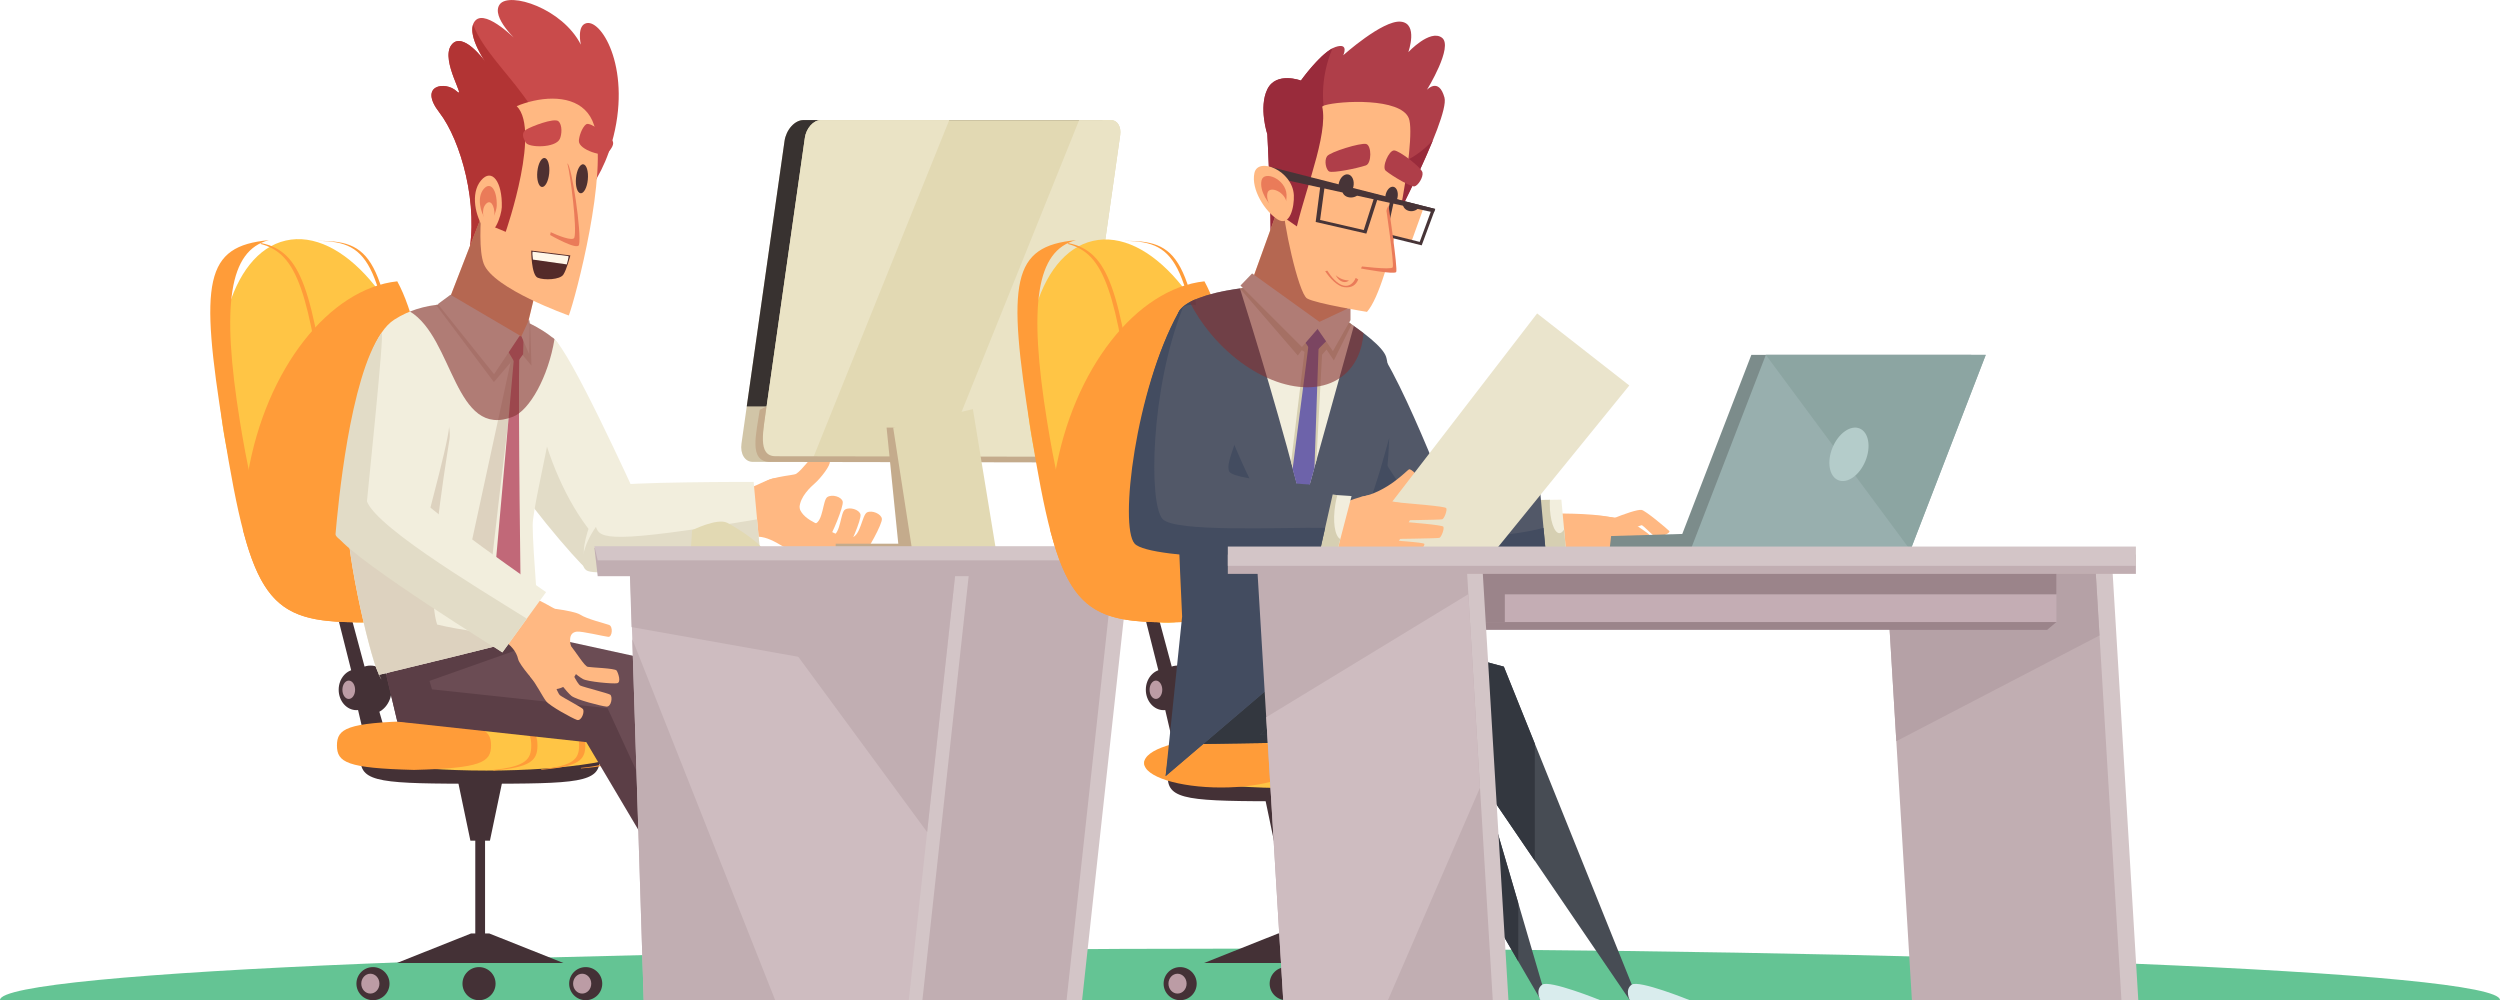 <?xml version="1.0" encoding="utf-8"?>
<!-- Generator: Adobe Illustrator 23.0.3, SVG Export Plug-In . SVG Version: 6.00 Build 0)  -->
<svg version="1.1" xmlns="http://www.w3.org/2000/svg" xmlns:xlink="http://www.w3.org/1999/xlink" x="0px" y="0px"
	 viewBox="0 0 1000 400.08" style="enable-background:new 0 0 1000 400.08;" xml:space="preserve">
<style type="text/css">
	.st0{fill:#64C494;}
	.st1{fill:#C94B4B;}
	.st2{fill:#B23434;}
	.st3{fill:#443136;}
	.st4{fill:#BC9CA5;}
	.st5{fill:#FFC545;}
	.st6{fill:#FF9C39;}
	.st7{fill:#6B4C54;}
	.st8{fill:#5B3E46;}
	.st9{fill:#F2EEDD;}
	.st10{fill:#E2DCC7;}
	.st11{fill:#FFB882;}
	.st12{fill:#DDD2BF;}
	.st13{fill:#C16878;}
	.st14{fill:#E2D5B5;}
	.st15{opacity:0.6;fill:#843131;}
	.st16{fill:#EA7B59;}
	.st17{fill:#4F3131;}
	.st18{fill:#542A29;}
	.st19{fill:#FFF7E9;}
	.st20{fill:#D1C5A7;}
	.st21{fill:#383230;}
	.st22{fill:#E2D9B3;}
	.st23{fill:#EAE3C5;}
	.st24{fill:#C4AB8C;}
	.st25{fill:#D3C5C7;}
	.st26{fill:#C1AEB2;}
	.st27{fill:#CEBCC0;}
	.st28{fill:#474C54;}
	.st29{fill:#33373F;}
	.st30{fill:#D9ECED;}
	.st31{fill:#AF3E49;}
	.st32{fill:#992B3B;}
	.st33{fill:#D6CFB2;}
	.st34{fill:#525868;}
	.st35{fill:#434C60;}
	.st36{fill:#EAE4CC;}
	.st37{fill:#6D63AA;}
	.st38{fill:#473437;}
	.st39{fill:#7C8C8B;}
	.st40{fill:#98AFAE;}
	.st41{fill:#8CA5A2;}
	.st42{fill:#B4CCCA;}
	.st43{fill:#B5A1A6;}
	.st44{fill:#9B848A;}
	.st45{fill:#C4ADB4;}
</style>
<g id="Layer_3">
	<path class="st0" d="M1000,400c-10.59,0-976.6,0-1000,0c0-11.38,223.86-20.55,500-20.55S1000,388.65,1000,400z"/>
</g>
<g id="Layer_2">
	<g>
		<path class="st1" d="M187.25,102.86c4.54-20.65-2.94-46.82-11.49-57.85c-8.54-11.03,2.36-12.64,6.78-8.61
			c4.42,4.03-6.48-12.1-2.06-18.29c4.42-6.19,13.55,6.46,13.55,6.46s-8.25-11.84-3.83-16.41c4.42-4.57,17.09,8.61,17.09,8.61
			s-11.2-9.95-7.37-15.06c3.83-5.11,25.04,1.61,32.41,16.14c0,0-1.77-7.8,2.36-8.61c6.32-1.24,18.22,19.21,10.02,47.88
			C232.63,99.34,187.25,102.86,187.25,102.86z"/>
		<path class="st2" d="M182.54,36.4c4.42,4.03-6.48-12.1-2.06-18.29c4.42-6.19,13.55,6.46,13.55,6.46s-6.57-9.45-4.8-14.73
			c3.74,9.65,12.89,18.46,20.12,28.37c10.14,13.9,18.22,26.24,29.34,33.12c-16.81,28.84-51.45,31.53-51.45,31.53
			c4.54-20.65-2.94-46.82-11.49-57.85C167.22,33.98,178.12,32.36,182.54,36.4z"/>
		<g>
			<polygon class="st3" points="147.11,271.44 139.64,243.61 133.13,238.97 142.58,276.47 			"/>
			<polygon class="st3" points="154.66,294.74 151.05,282.3 142.34,280.22 146.25,296.99 			"/>
			<path class="st3" d="M156.61,275.91c0,5.34-3.77,9.68-8.41,9.68c-4.65,0-8.41-4.33-8.41-9.68c0-5.34,3.77-9.68,8.41-9.68
				C152.85,266.23,156.61,270.56,156.61,275.91z"/>
			<ellipse class="st3" cx="142.57" cy="275.9" rx="7.1" ry="8.16"/>
			<path class="st4" d="M142.04,275.91c0,2.03-1.13,3.67-2.54,3.67c-1.4,0-2.54-1.64-2.54-3.67c0-2.03,1.13-3.67,2.54-3.67
				C140.91,272.23,142.04,273.88,142.04,275.91z"/>
			<polygon class="st3" points="188.41,373.39 195.72,373.39 225.42,385.21 158.72,385.21 			"/>
			<circle class="st3" cx="234.28" cy="393.46" r="6.62"/>
			<path class="st3" d="M198.23,393.46c0,3.65-2.96,6.62-6.62,6.62c-3.65,0-6.62-2.96-6.62-6.62c0-3.65,2.96-6.62,6.62-6.62
				C195.27,386.85,198.23,389.81,198.23,393.46z"/>
			<path class="st3" d="M155.81,393.46c0,3.65-2.96,6.62-6.62,6.62c-3.65,0-6.62-2.96-6.62-6.62c0-3.65,2.96-6.62,6.62-6.62
				C152.85,386.85,155.81,389.81,155.81,393.46z"/>
			
				<rect x="190.11" y="314.94" transform="matrix(-1 -4.470880e-11 4.470880e-11 -1 384.134 696.014)" class="st3" width="3.91" height="66.14"/>
			<polygon class="st3" points="182.58,309.61 201.55,309.61 195.97,336.27 188.16,336.27 			"/>
			<path class="st3" d="M144.23,303.72c0-9.37,8.74-9.77,47.83-9.77c39.09,0,47.83,0.4,47.83,9.77c0,9.37-8.74,9.77-47.83,9.77
				S144.23,313.09,144.23,303.72z"/>
			<path class="st4" d="M151.77,393.46c0,2.19-1.62,3.97-3.63,3.97c-2,0-3.63-1.78-3.63-3.97c0-2.19,1.62-3.97,3.63-3.97
				C150.15,389.49,151.77,391.27,151.77,393.46z"/>
			<path class="st4" d="M236.5,393.46c0,2.19-1.62,3.97-3.63,3.97c-2,0-3.63-1.78-3.63-3.97c0-2.19,1.62-3.97,3.63-3.97
				C234.88,389.49,236.5,391.27,236.5,393.46z"/>
			
				<ellipse transform="matrix(0.975 -0.222 0.222 0.975 -35.015 33.61)" class="st5" cx="131.71" cy="172.26" rx="41.51" ry="78.06"/>
			<ellipse class="st5" cx="194.57" cy="298.19" rx="59.79" ry="10.04"/>
			<path class="st6" d="M165.6,288.41c26.82,0.69,30.82,3,30.82,9.78c0,6.78-4,9.09-30.82,9.78c-26.82-0.69-30.82-3-30.82-9.78
				S138.78,289.1,165.6,288.41z"/>
			<path class="st6" d="M107.55,96.06c-15.92,4.12-19.11,25.82-11.58,72.52c11,68.21,25.17,76.66,61.85,76.66
				c4.39,0,8.31-0.13,11.8-0.46c-5.65,3.29-13.99,4.14-25.56,4.14c-36.69,0-43.63-8.45-54.63-76.66
				C79.76,112.22,81.88,98.48,107.55,96.06z"/>
			<path class="st6" d="M232.38,307.15c12.85-1.24,15.16-3.81,15.16-8.96c0-5.15-2.31-7.72-15.16-8.96v-0.21
				c15.04,1.15,17.64,3.71,17.64,9.18c0,5.47-2.6,8.03-17.64,9.17V307.15z"/>
			<path class="st6" d="M216.48,307.67c12.85-1.31,15.16-4.03,15.16-9.47c0-5.44-2.31-8.16-15.16-9.47v-0.23
				c15.04,1.22,17.64,3.92,17.64,9.7c0,5.78-2.6,8.49-17.64,9.7V307.67z"/>
			<path class="st6" d="M197.34,307.97c12.85-1.36,15.16-4.16,15.16-9.78c0-5.62-2.31-8.42-15.16-9.78v-0.23
				c15.04,1.26,17.64,4.05,17.64,10.01c0,5.96-2.59,8.76-17.64,10.01V307.97z"/>
			<path class="st6" d="M154.4,247.04c12.14-4.04,12.54-19.89,6.19-74.72c-7.73-66.84-12.06-75.77-33.49-75.96
				c0.24,0,0.48-0.01,0.73-0.01c22.07,0,26.4,8.37,34.22,75.97c6.6,57,5.93,71.89-7.67,75.16L154.4,247.04z"/>
			<path class="st6" d="M104.14,97.55c0.15-0.1,0.28-0.2,0.42-0.3c15.9,3.31,20.52,18.09,27.95,74c7.47,56.16,6.74,70.83-8.47,74.05
				l0.03-0.43c13.58-3.98,14-19.6,6.81-73.62C123.65,116.81,119.06,101.37,104.14,97.55z"/>
			<path class="st6" d="M158.91,112.53c-27.04,2.89-52.6,34.82-59.8,77.25c-1.29,7.58-1.9,15.03-1.92,22.23
				c8.35,32.03,19.07,36.91,46.87,36.91c36.69,0,40.91-8.45,29.91-76.66C169.13,142.21,165.07,123.77,158.91,112.53z"/>
		</g>
		<polygon class="st7" points="206.25,290.4 279.85,299.96 320.89,398.37 323.57,398.37 296.26,271.73 207.48,252.33 		"/>
		<polygon class="st8" points="284.74,289.16 322.77,398.37 320.89,398.37 278.13,301.35 206.25,290.4 206.25,267.48 		"/>
		<polygon class="st7" points="158.93,288.64 236,293.71 294.74,398.37 297.55,398.37 252.32,269.29 202.2,252.33 154.99,260.78 
			154.62,270.53 		"/>
		<polygon class="st8" points="154.99,260.78 212.24,253.64 220.39,255.15 171.81,272.35 172.79,275.74 243.02,283.28 
			296.05,398.37 294.74,398.37 234.53,296.86 158.93,288.64 154.62,270.53 		"/>
		<path class="st9" d="M257.16,204.27c-5.33-11.48-28.77-63.18-35.84-69.08c-7.07-5.9-17.87,42.43-14.65,51.11
			c3.22,8.67,24.39,38.73,27.96,41.21C238.2,229.99,258.89,208.01,257.16,204.27z"/>
		<path class="st10" d="M213.39,142.53c-0.73,10.73,1.33,24.57,6.34,38.92c6.35,18.19,15.9,32.75,25.09,39.82
			c-4.45,4.21-8.74,7.25-10.19,6.24c-3.58-2.48-28.61-31.91-31.82-40.59C200.57,180.91,206.93,155.57,213.39,142.53z"/>
		<g>
			<path class="st11" d="M292.66,220.57c3.96-3.06,8.63-5.98,10.86-5.88c6.21,0.3,12.97,6.92,19.03,8.84
				c3.25,1.03,17.8-1.91,10.85-9.83c-3.06-3.49-11.98-4.92-13.66-10.6c-1.3-4.39-1.89-10.07-8.31-11.75
				c-4.26-1.12-11.11,6.06-23.53,6.49L292.66,220.57z"/>
			<path class="st11" d="M327.44,209.94c5.89,3.18,9.63,5.43,13.19,5.03c3.56-0.4,4.2-9.07,6.2-10.02c2-0.95,5.62,0.56,5.92,2.55
				c0.3,1.99-5.96,13.11-7.45,14.47c-1.49,1.35-15.36,3.61-21.07,1.75C314.58,220.59,319.77,205.79,327.44,209.94z"/>
			<path class="st11" d="M304.35,194.82c0.79-4.23,12.86-4.47,14.14-5.31c2.44-1.6,6.1-6.87,7.95-8.39
				c1.85-1.52,5.11,2.33,5.46,3.42c0.5,1.55-3.78,6.85-5.76,8.6c-1.86,1.65-6.22,5.53-6.35,10.1
				C319.56,211.52,302.01,207.34,304.35,194.82z"/>
			<path class="st11" d="M312.23,206.22c6.16,2.42,10.11,4.19,13.6,3.34c3.49-0.85,3.23-9.56,5.12-10.75
				c1.88-1.2,5.63-0.15,6.13,1.79c0.5,1.94-4.55,13.81-5.89,15.34c-1.34,1.54-9.19,3.94-15.04,2.81
				C306.24,216.86,304.2,203.06,312.23,206.22z"/>
			<path class="st11" d="M319.17,210.7c6.2,2.56,10.17,4.42,13.68,3.67c3.51-0.76,3.27-9.41,5.17-10.55
				c1.9-1.14,5.67-0.01,6.17,1.94c0.5,1.94-4.61,13.6-5.96,15.09c-1.35,1.49-9.26,3.67-15.15,2.41
				C313.13,221.11,311.09,207.36,319.17,210.7z"/>
		</g>
		<path class="st9" d="M301.46,192.76c0,0-53.37-0.06-56.94,1.73c-3.57,1.79-16.64,29.02-8.22,32.02c8.43,3,67.72-5.79,67.72-5.79
			L301.46,192.76z"/>
		<path class="st10" d="M238.38,210.75c1.51,4.8,5.52,6.82,64.45-3.02l1.19,12.99c0,0-60.43,10.71-68.86,7.7
			C231.2,227.01,233.19,218.07,238.38,210.75z"/>
		<path class="st9" d="M151.52,269.96c0,0,58.25-14.05,64.44-16.11c0,0-2.89-33.87-2.89-43.79c0-9.91,15.29-66.01,9.92-73.03
			c-5.37-7.02-40.9-24.87-65.28-9.17c-15.38,9.91-16.14,56.4-18.62,72.09c-2.48,15.7,9,62.62,12.01,68.77
			C154.12,274.87,151.52,269.96,151.52,269.96z"/>
		<path class="st12" d="M139.1,199.95c2.48-15.7,3.03-55.17,18.41-65.07c3.92-2.52,24.26,28.32,22.28,40.89
			c-2.11,13.35-9.75,59.6-4.93,74.05c0,0,20.55,5.11,40.61,4.18c-8.15,2.5-63.95,15.96-63.95,15.96l-0.41-1.24
			C148.09,262.56,136.62,215.64,139.1,199.95z"/>
		<polygon class="st12" points="205.61,143.39 197.55,152.84 174.39,121.96 179.11,121.31 203.98,139.29 		"/>
		<polygon class="st12" points="212.58,146.26 208.01,140.76 206.85,136.81 210.49,128.37 212.08,129.45 		"/>
		<polygon class="st11" points="217.92,101.41 210.49,132.09 206.15,142 178.77,122.17 194.38,81.9 		"/>
		<path class="st12" d="M207.13,139.76c-3.89,26.38-12.26,101.1-12.26,101.1l-5.76,9.47l-5.56-9.89l21.55-99.56L207.13,139.76z"/>
		<path class="st13" d="M207.75,138.94c-0.54,26.53,0.58,101.67,0.58,101.67l-4.56,9.52l-6.81-9.95l8.9-100.11L207.75,138.94z"/>
		<polygon class="st13" points="206.31,145.72 209.25,141.69 209.43,134.5 204.91,134.41 202.56,139.4 		"/>
		<path class="st14" d="M321.18,393.88c-2.84,2.07-0.71,6.2-0.71,6.2h23.56C344.03,400.08,324.02,391.82,321.18,393.88z"/>
		<path class="st14" d="M294.35,393.88c-2.5,2.07-1.76,6.2-1.76,6.2h21.84C314.43,400.08,296.85,391.82,294.35,393.88z"/>
		<path class="st9" d="M135.98,213.1c0.99-11.2,3.77-60.05,15.96-78.23c4.71-7.02,31.34-5.85,27.73,35.78
			c-0.79,9.07-11.41,45.59-12.9,54.49C166.11,229.04,135.62,217.11,135.98,213.1z"/>
		<path class="st10" d="M152.6,133.15c1.54-2.3-6.15,68.85-7.04,80.39c-0.2,2.58,11.77,8.19,21.27,11.24
			c-0.02,0.12-0.05,0.26-0.07,0.37c-0.65,3.89-32.9-7.53-32.55-11.53C135.2,202.41,139.85,151.14,152.6,133.15z"/>
		<g>
			<path class="st11" d="M193.31,251.96c4.48,1.98,12.54,5.22,13.96,11.74c0.47,2.16,7.17,10.08,8.58,10.71
				c1.53,0.68,7.32,3.45,12.39-1.87c4.47-4.69,3.85-9.45,1.07-12.4c-2.78-2.95-0.89-9.92-1.57-11.37
				c-2.39-5.08-14.46-8.92-22.11-14.35L193.31,251.96z"/>
			<path class="st11" d="M213.25,243.32c2.08-0.98,16.24,0.83,18.87,2.56c2.63,1.73,9.84,3.48,11.51,4.09
				c1.68,0.62,1.27,4.91-0.31,4.77c-1.58-0.14-10.6-2.32-12.57-2.09c-3.92,0.47-2.44,5.01-2.42,6.49
				C225.4,258.99,207.42,246.07,213.25,243.32z"/>
			<path class="st11" d="M227.71,257.58c3,3.62,6.04,8.88,7.42,9.16c1.38,0.29,10.91,0.54,11.53,1.49c0.62,0.95,1.94,4.78,0.15,5.07
				c-1.79,0.29-11.64-0.6-13.63-1.68c-1.99-1.08-6.48-4.91-6.9-5.63C225.86,265.28,226.66,256.31,227.71,257.58z"/>
			<path class="st11" d="M225.48,262.51c2.41,4.27,5.26,11.11,6.7,11.74c1.44,0.64,11,3.04,11.88,3.61c1.1,0.71,0.52,4.98-1.5,4.78
				c-2.02-0.19-12.09-2.74-14.01-4.3c-1.91-1.56-6.34-7.31-6.63-8.11C221.63,269.44,224.64,261.01,225.48,262.51z"/>
			<path class="st11" d="M218.66,264.05c1.42,4.78,4.11,13.09,5.34,14.06c1.23,0.97,8.41,4.69,9.12,5.46
				c0.89,0.96-0.5,5.05-2.36,4.39c-1.86-0.66-10.85-5.53-12.35-7.52c-1.5-1.99-3.96-6.99-6.34-9.77
				C211.48,269.97,218.16,262.38,218.66,264.05z"/>
		</g>
		<path class="st9" d="M218.43,236.86c0,0-48.65-33.64-53.48-40.48c-2.3-3.26-33.68,10.2-28.1,17.19
			c8.32,10.41,64.09,47.38,64.09,47.38L218.43,236.86z"/>
		<path class="st10" d="M146.46,198.49c-1.52,9.13,44.08,36.35,64.28,48.98l-9.79,13.49c0,0-57.37-35.54-65.68-45.96
			C132.45,211.47,138.53,202.69,146.46,198.49z"/>
		<polygon class="st9" points="207.94,134.21 197.63,149.67 175.17,121.63 180.2,117.91 		"/>
		<polygon class="st9" points="211.65,127.83 211.88,128.91 211.65,141.61 208.55,134.48 		"/>
		<path class="st15" d="M205.22,166.68c-23.48,9.22-23.72-31.49-41.23-42.06c3.37-1.35,6.86-2.21,10.4-2.65l-0.01-0.01l0.94-0.13
			l-0.16-0.2l5.03-3.72l0.18,0.11l13.99-36.12l21.47,17.8c0.34,1.35,0.52,2.13,0.52,2.13c0.37,0.56,0.7,1.14,1.03,1.71l-6.03,24.86
			l0.27-0.58l0.23,1.08l-0.01,0.4l0.2,0.14v0c3.74,1.87,6.76,3.81,8.79,5.48c0.15,0.08,0.3,0.14,0.45,0.26
			c0.16,0.13,0.33,0.32,0.51,0.5C219.3,150.83,211.8,164.1,205.22,166.68z"/>
		<path class="st11" d="M237.65,50.13c5.87,18.79-7.41,68.84-10.12,76.07c0,0-30.34-10.69-34.05-20.75
			c-3.71-10.06,1.66-41.22,1.06-51.6C193.93,43.48,231.17,29.38,237.65,50.13z"/>
		<path class="st2" d="M205.69,41.62c11.62,7.9-3.41,51.12-3.41,51.12l-6.35-2.63l-8.06-35.63
			C187.87,54.48,194.07,33.72,205.69,41.62z"/>
		<path class="st11" d="M200.72,82.85c0.28-10.13-3.96-15.87-8.33-10.65c-4.37,5.21-2.17,14.7,1.35,19.39
			C197.27,96.27,200.63,86.08,200.72,82.85z"/>
		<path class="st16" d="M198.7,82.33c0.18-6.38-2.5-9.99-5.24-6.71c-2.75,3.28-1.37,9.26,0.85,12.21
			C196.52,90.78,198.64,84.36,198.7,82.33z"/>
		<path class="st11" d="M197.79,86.28c0.12-4.32-1.69-6.77-3.55-4.54c-1.86,2.22-0.93,6.27,0.58,8.27
			C196.32,92.01,197.76,87.66,197.79,86.28z"/>
		<g>
			<path class="st17" d="M235.13,71.84c0.32-3.19-0.49-5.94-1.8-6.12c-1.3-0.19-2.62,2.27-2.93,5.46c-0.31,3.19,0.49,5.94,1.8,6.12
				C233.51,77.49,234.82,75.05,235.13,71.84z"/>
			<path class="st11" d="M226.34,64.77c1.89-1.47,5.17,26.6,3.86,31.03c-0.66,2.26-10.7-2.69-10.7-2.69S226,65.03,226.34,64.77z"/>
			<path class="st16" d="M226.95,65.35c1.26,4.68,3.91,26.04,2.79,29.68c-0.52,1.69-7.06-1.01-9.44-2.16
				c-0.16,0.71-0.25,1.13-0.25,1.13s10.92,6.3,11.55,3.96C232.76,93.56,228.63,65.91,226.95,65.35z"/>
			<path class="st17" d="M219.68,69.33c0.31-3.21-0.5-5.94-1.81-6.13c-1.31-0.2-2.63,2.25-2.94,5.45c-0.32,3.2,0.49,5.95,1.8,6.14
				C218.05,74.97,219.37,72.52,219.68,69.33z"/>
			<path class="st1" d="M223.92,55.58c-1.8,3.72-12.33,3.5-13.53,1.55c-1.2-1.94-1.97-3.98,0.04-5.26c2-1.28,11.26-4.85,12.93-3.38
				C225.02,49.97,224.74,53.87,223.92,55.58z"/>
			<path class="st1" d="M231.55,56.4c-0.04,3.59,10.03,6.56,11.56,4.78c1.53-1.78,2.79-3.68,1.82-4.97
				c-0.97-1.3-8.81-7.78-10.51-6.47C232.73,51.05,231.56,54.75,231.55,56.4z"/>
			<path class="st18" d="M228.15,102.17l-15.65-1.93c0,0-0.01,9.78,2.59,10.85c2.6,1.07,8.85,0.82,10.23-1.22
				C226.68,107.84,228.15,102.17,228.15,102.17z"/>
			<path class="st19" d="M226.71,105.76c0.87-3,0.68-3.31,0.68-3.31l-14.27-1.77c0,0-0.39-0.39,0.05,3.16L226.71,105.76z"/>
		</g>
	</g>
	<g>
		<g>
			<path class="st20" d="M441,48.03H321.35c-1.64,0-3.38,0.9-4.81,2.49c-1.43,1.59-2.41,3.71-2.72,5.87l-17.23,121.05
				c-0.59,4.12,1.38,7.31,4.5,7.31h120.45L441,48.03z"/>
			<path class="st21" d="M424.69,162.57L441,48.03H321.35c-1.64,0-3.38,0.9-4.81,2.49c-1.43,1.59-2.41,3.71-2.72,5.87L298.7,162.57
				H424.69z"/>
			<path class="st22" d="M448.08,54.04c0.48-3.38-1.13-6-3.7-6H328.29c-1.38,0-2.85,0.76-4.05,2.1c-1.2,1.34-2.04,3.13-2.29,4.95
				l-17.3,121.48c-0.66,4.61,1.55,8.18,5.04,8.18h112.63c1.85,0,3.82-1.02,5.43-2.81c1.61-1.79,2.72-4.19,3.07-6.63L448.08,54.04z"
				/>
			<g>
				<path class="st23" d="M448.08,54.04c0.48-3.38-1.13-6-3.7-6h-12.72l-55.08,136.71h45.74c1.85,0,3.82-1.02,5.43-2.8
					c1.61-1.79,2.72-4.19,3.07-6.63L448.08,54.04z"/>
				<path class="st23" d="M379.7,48.03h-51.41c-1.38,0-2.85,0.76-4.05,2.1s-2.04,3.13-2.29,4.95l-17.3,121.48
					c-0.66,4.61,1.55,8.18,5.04,8.18h14.93L379.7,48.03z"/>
			</g>
			<path class="st24" d="M423.93,182.69l-113.68-0.2c-7.5-0.01-4.84-10.37-3.66-19.91l-2.69,1.34c-1.36,9.51-4.61,20.83,4.16,20.84
				l113.68,0.2c1.87,0,4.22-1.01,5.85-2.8c0.28-0.31,0.52-0.65,0.77-0.99C427.07,182.14,425.28,182.69,423.93,182.69z"/>
			<rect x="334.27" y="217.48" class="st24" width="26.89" height="5.47"/>
			<polygon class="st24" points="354.63,171.03 385.39,171.03 393.45,223.11 359.88,223.11 			"/>
			<polygon class="st22" points="357.27,171.03 389.16,163.66 398.9,223.11 365.33,223.11 			"/>
		</g>
		<path class="st22" d="M305.37,221.48c2.23-2.1-10.5-10.39-14.53-12.38c-4.03-1.99-14,3-14,3l-0.6,8.98L305.37,221.48z"/>
		<polygon class="st25" points="321.18,221.92 452.29,221.92 432.84,400.06 326.8,400.06 		"/>
		<polygon class="st26" points="314.97,221.92 446.08,221.92 426.63,400.06 320.6,400.06 		"/>
		<polygon class="st25" points="257.29,221.92 388.4,221.92 368.96,400.06 262.92,400.06 		"/>
		<polygon class="st27" points="251.85,221.92 382.96,221.92 363.52,400.06 257.48,400.06 		"/>
		<g>
			<polygon class="st26" points="289.32,221.92 382.96,221.92 370.86,332.84 			"/>
			<polygon class="st26" points="310.07,400.06 257.48,400.06 252.92,255.66 			"/>
		</g>
		<polygon class="st26" points="252.63,250.84 251.65,220.13 381.74,220.13 373.07,272.29 		"/>
		<polygon class="st26" points="237.76,219.15 458.27,219.15 457.15,230.47 239.08,230.47 		"/>
		<polygon class="st25" points="237.76,218.48 458.27,218.48 457.15,224.14 239.08,224.14 		"/>
	</g>
</g>
<g id="_x31_">
	<g>
		<g>
			<g>
				<path class="st11" d="M645.31,207.37c4.34-1.78,9.76-3.64,11.31-3.41c1.55,0.23,10.3,7.59,11.08,8.44
					c0.77,0.85-4.11,2.63-4.88,2.79c-0.77,0.15-5.58-5.27-6.2-5.11c-0.62,0.15-7.59,2.63-8.13,3.02
					C647.95,213.49,644.22,207.82,645.31,207.37z"/>
				<g>
					<polygon class="st3" points="469.98,271.44 462.51,243.61 456,238.97 465.45,276.47 					"/>
					<polygon class="st3" points="477.53,294.74 473.92,282.3 465.21,280.22 469.12,296.99 					"/>
					<path class="st3" d="M479.48,275.9c0,5.34-3.77,9.68-8.41,9.68c-4.65,0-8.41-4.33-8.41-9.68c0-5.34,3.77-9.68,8.41-9.68
						C475.71,266.23,479.48,270.56,479.48,275.9z"/>
					<path class="st3" d="M472.53,275.9c0,4.51-3.18,8.16-7.1,8.16c-3.92,0-7.1-3.66-7.1-8.16c0-4.51,3.18-8.16,7.1-8.16
						C469.36,267.74,472.53,271.4,472.53,275.9z"/>
					<path class="st4" d="M464.91,275.9c0,2.03-1.14,3.67-2.54,3.67c-1.4,0-2.54-1.64-2.54-3.67c0-2.03,1.14-3.67,2.54-3.67
						C463.77,272.23,464.91,273.88,464.91,275.9z"/>
					<polygon class="st3" points="511.28,373.39 518.59,373.39 548.29,385.21 481.58,385.21 					"/>
					<path class="st3" d="M563.76,393.46c0,3.65-2.96,6.62-6.62,6.62c-3.65,0-6.62-2.96-6.62-6.62c0-3.65,2.96-6.62,6.62-6.62
						C560.8,386.85,563.76,389.81,563.76,393.46z"/>
					<path class="st3" d="M521.1,393.46c0,3.65-2.96,6.62-6.62,6.62c-3.65,0-6.62-2.96-6.62-6.62c0-3.65,2.96-6.62,6.62-6.62
						C518.14,386.85,521.1,389.81,521.1,393.46z"/>
					<path class="st3" d="M478.68,393.46c0,3.65-2.96,6.62-6.62,6.62c-3.65,0-6.62-2.96-6.62-6.62c0-3.65,2.96-6.62,6.62-6.62
						C475.72,386.85,478.68,389.81,478.68,393.46z"/>
					
						<rect x="512.98" y="321.96" transform="matrix(-1 -1.224647e-16 1.224647e-16 -1 1029.87 696.2)" class="st3" width="3.91" height="52.28"/>
					<polygon class="st3" points="505.45,316.63 524.42,316.63 518.84,343.29 511.03,343.29 					"/>
					<path class="st3" d="M467.1,310.74c0-9.37,8.74-9.77,47.83-9.77c39.09,0,47.83,0.4,47.83,9.77c0,9.37-8.74,9.77-47.83,9.77
						S467.1,320.11,467.1,310.74z"/>
					<path class="st4" d="M474.64,393.46c0,2.19-1.62,3.97-3.63,3.97c-2,0-3.63-1.78-3.63-3.97c0-2.19,1.62-3.97,3.63-3.97
						C473.02,389.49,474.64,391.27,474.64,393.46z"/>
					<path class="st4" d="M559.37,393.46c0,2.19-1.62,3.97-3.63,3.97c-2,0-3.63-1.78-3.63-3.97c0-2.19,1.62-3.97,3.63-3.97
						C557.74,389.49,559.37,391.27,559.37,393.46z"/>
					
						<ellipse transform="matrix(0.975 -0.222 0.222 0.975 -26.927 105.422)" class="st5" cx="454.58" cy="172.26" rx="41.51" ry="78.06"/>
					<ellipse class="st5" cx="517.44" cy="305.22" rx="59.79" ry="10.04"/>
					<ellipse class="st6" cx="488.47" cy="305.22" rx="30.82" ry="9.78"/>
					<path class="st6" d="M430.42,96.06c-15.92,4.12-19.11,25.82-11.58,72.52c11,68.21,25.17,76.66,61.85,76.66
						c4.39,0,8.31-0.13,11.8-0.46c-5.65,3.29-13.99,4.14-25.56,4.14c-36.69,0-43.63-8.45-54.63-76.66
						C402.63,112.22,404.75,98.48,430.42,96.06z"/>
					<path class="st6" d="M555.25,314.18c12.85-1.24,15.16-3.81,15.16-8.96c0-5.15-2.31-7.72-15.16-8.96v-0.21
						c15.04,1.15,17.64,3.71,17.64,9.18s-2.6,8.03-17.64,9.17V314.18z"/>
					<path class="st6" d="M539.35,314.69c12.85-1.31,15.16-4.03,15.16-9.47c0-5.44-2.31-8.16-15.16-9.47v-0.23
						c15.04,1.22,17.64,3.92,17.64,9.7c0,5.78-2.6,8.49-17.64,9.7V314.69z"/>
					<path class="st6" d="M520.21,315c12.85-1.36,15.16-4.16,15.16-9.78c0-5.62-2.31-8.42-15.16-9.78v-0.23
						c15.04,1.26,17.64,4.05,17.64,10.01c0,5.96-2.6,8.76-17.64,10.01V315z"/>
					<path class="st6" d="M477.27,247.04c12.14-4.04,12.54-19.89,6.19-74.72c-7.73-66.84-12.06-75.77-33.49-75.96
						c0.24,0,0.48-0.01,0.73-0.01c22.07,0,26.4,8.37,34.22,75.97c6.59,57,5.93,71.89-7.67,75.16L477.27,247.04z"/>
					<path class="st6" d="M427.01,97.55c0.15-0.1,0.28-0.2,0.42-0.3c15.9,3.31,20.52,18.09,27.95,74.01
						c7.47,56.16,6.74,70.83-8.47,74.05l0.03-0.43c13.58-3.98,14-19.6,6.81-73.62C446.51,116.81,441.93,101.37,427.01,97.55z"/>
					<path class="st6" d="M481.78,112.53c-27.04,2.89-52.6,34.82-59.8,77.25c-1.29,7.58-1.9,15.03-1.92,22.23
						c8.35,32.03,19.07,36.91,46.87,36.91c36.69,0,40.91-8.45,29.91-76.66C492,142.21,487.94,123.77,481.78,112.53z"/>
				</g>
				<polygon class="st28" points="477.83,297.63 556.04,296.39 616.35,400.08 618.69,400.08 579.59,266.65 523.45,251.37 				"/>
				<polygon class="st29" points="607.31,361.24 579.59,266.65 523.45,251.37 477.83,297.63 556.04,296.39 607.31,384.54 				"/>
				<polygon class="st28" points="504.04,293.91 581.29,296.39 651.92,400.08 655.23,400.08 601.53,266.65 543.69,251.37 				"/>
				<polygon class="st29" points="613.92,297.44 601.53,266.65 543.69,251.37 504.04,293.91 581.29,296.39 613.92,344.29 				"/>
				<path class="st30" d="M652.65,393.88c-2.89,2.07-0.72,6.2-0.72,6.2h23.96C675.88,400.08,655.54,391.82,652.65,393.88z"/>
				<path class="st30" d="M616.86,393.88c-2.89,2.07-0.72,6.2-0.72,6.2h23.96C640.1,400.08,619.75,391.82,616.86,393.88z"/>
				<path class="st31" d="M508.17,96.87c0.41-12.19-1.24-43.17-1.24-43.17s-3.51-10.74,0-17.97c3.51-7.23,13.43-3.51,13.43-3.51
					s8.26-11.57,13.84-13.43c5.58-1.86,3.1,3.3,3.1,3.3s15.7-14.05,22.93-13.43c7.23,0.62,3.1,12.19,3.1,12.19s8.67-9.29,13.43-5.78
					c4.75,3.51-5.99,20.86-5.99,20.86s4.75-5.16,7.02,3.1c2.27,8.26-24.79,59.07-24.79,59.07L508.17,96.87z"/>
				<path class="st32" d="M545.17,65.66C531.13,60.72,525.23,41.1,532,21.84c0.3-0.86,0.65-1.68,0.99-2.51
					c-5.49,2.89-12.63,12.89-12.63,12.89s-9.91-3.72-13.43,3.51c-3.51,7.23,0,17.97,0,17.97s1.65,30.98,1.24,43.17l44.82,1.24
					c0,0,12.93-24.28,20.16-42C565.11,64.87,554.52,68.94,545.17,65.66z"/>
				<path class="st11" d="M604.52,205.93c0,0,40.38-2.48,45.33,3.3c4.96,5.78,5.89,16.94,5.89,16.94l-51.22-0.41V205.93z"/>
				<polygon class="st9" points="624.55,199.86 608.1,200.1 610.44,225.69 626.89,225.45 				"/>
				<path class="st33" d="M623.78,213.26c-2.14,0-3.87-5.27-3.87-11.77c0-0.53,0.03-1.04,0.05-1.56l-11.87,0.18l2.34,25.59
					l16.45-0.24l-1.25-13.69C625.08,212.69,624.46,213.26,623.78,213.26z"/>
				<path class="st34" d="M564.04,196.67c13.35-3.68,52.05,0.17,52.05,0.17l2.89,31.62l-73.12,1.42
					C545.87,229.89,553.71,199.52,564.04,196.67z"/>
				<path class="st35" d="M588.13,214.52c-13.9,0-26.34-1.99-34.85-5.12c-4.55,9.4-7.41,20.49-7.41,20.49l73.12-1.42l-1.58-17.31
					C609.41,213.25,599.23,214.52,588.13,214.52z"/>
				<path class="st34" d="M549.52,137.2c11.43,12.83,34.92,76,34.92,76l-19.64,23.87c0,0-21.49-22.16-22.85-29.22
					C540.57,200.67,542.4,129.21,549.52,137.2z"/>
				<path class="st35" d="M543.54,165.55c-0.31-1.6-0.33-4.94-0.12-9.38c-1.97,19.57-2.31,47.35-1.47,51.69
					c1.35,7.06,22.85,29.22,22.85,29.22l13.68-16.62C567.63,205.39,545.04,173.35,543.54,165.55z"/>
				<path class="st34" d="M466.24,310.44l65.89-56.18l25.2,1.65c0,0-8.26-48.33-5.37-59.07c2.89-10.74,4.96-46.27,2.48-54.11
					c-2.48-7.85-31.81-24.37-37.59-27.26c-5.78-2.89-41.31,0.41-45.44,9.5c-4.13,9.09,3.3,121.86,3.3,121.86L466.24,310.44z"/>
				<path class="st35" d="M553.4,197.25c1.18-4.38,1.95-12.96,2.29-22.11c-2.7,9.31-12.82,51.85-28.11,51.85
					c-14.69,0-46.92-67.46-49.4-107.25c-3.37,1.45-5.86,3.18-6.78,5.21c-4.13,9.09,1.45,121.66,1.45,121.66l-6.61,63.82l65.89-56.18
					l25.2,1.65C557.33,255.91,550.51,207.99,553.4,197.25z"/>
				<path class="st11" d="M544.19,198.83c10.76-1.99,18.55-10.69,19.39-11.08c0.87-0.4,4.09,2.9,3.6,3.6
					c-0.49,0.7-12.64,13.59-12.64,13.59L544.19,198.83z"/>
				<polygon class="st36" points="543.07,218.62 614.85,125.37 651.72,154.19 598.12,220.18 				"/>
				<g>
					<path class="st9" d="M541.54,130.39c-9.49-6.67-21.26-13.21-24.7-14.93c-2.66-1.33-11.59-1.35-20.87-0.1
						c5.45,17.32,17.45,56.27,25.25,88.01L541.54,130.39z"/>
					<polygon class="st33" points="527.77,128.75 500.32,114.66 495.97,115.36 519.14,142.23 520.69,140.06 521.8,140.76 
						516.44,184.87 521.46,199.86 526.57,184.17 528.82,141.92 530.6,139.83 533.55,144.17 540.66,129.78 537.73,127.52 					"/>
				</g>
				<polygon class="st11" points="500.11,114.22 512.71,79.31 541.42,89.64 538.74,128.26 526.55,136.73 				"/>
				<polygon class="st37" points="521.22,203.37 517.05,187.54 523.88,134.46 527.58,134.46 525.78,187.22 				"/>
				<path class="st11" d="M532.95,219.14c9.42,3.8,18.18,3.58,21.89,2.75c3.72-0.83,11.77-19.69,11.77-19.69s-13.84-1.86-16.52-3.72
					c-2.69-1.86-14.46,3.51-14.46,3.51L532.95,219.14z"/>
				<path class="st11" d="M548.92,215.53c8.2,0.67,20.66,1.36,20.85,2.06c0.2,0.7-2.12,3.68-3,3.91
					c-0.88,0.23-20.02,0.56-20.02,0.56L548.92,215.53z"/>
				<polygon class="st9" points="540.63,198.44 524.22,197.28 517.76,221.95 534.17,223.11 				"/>
				<path class="st33" d="M534.16,201.62c0.21-1.25,0.48-2.45,0.78-3.58l-10.73-0.76l-6.46,24.67l16.41,1.16l1.96-7.49
					C533.89,214.47,532.99,208.53,534.16,201.62z"/>
				<path class="st34" d="M471.4,124.96c-17.2,31.17-22.66,84.7-16.46,91.72c6.2,7.02,72.29,7.02,72.29,7.02l6.61-29.33
					c0,0-40.07-1.65-42.14-5.78c-2.07-4.13,5.83-14.68,5.83-30.79C497.53,128.36,476.62,115.51,471.4,124.96z"/>
				<path class="st35" d="M465,207.58c-5.59-6.34-4.79-52.03,8.16-84.54c-0.68,0.49-1.3,1.09-1.76,1.92
					c-17.2,31.17-23.75,85.46-17.56,92.48c6.2,7.02,73.38,6.26,73.38,6.26l2.83-12.56C512.06,210.87,469.82,213.04,465,207.58z"/>
				<polygon class="st37" points="525.26,141.69 520.3,134.25 523.81,129.3 531.04,130.33 531.87,135.08 				"/>
				<polygon class="st9" points="496.19,114.22 500.84,109.38 528.82,129.5 520.77,138.8 				"/>
				<polygon class="st9" points="533.16,140.45 525.72,129.71 540.18,122.89 540.18,128.06 				"/>
				<path class="st11" d="M556.43,200.74c8.64,0.84,21.62,1.73,22.08,2.53c0.46,0.8-0.79,4.18-1.6,4.44
					c-0.81,0.25-20.25,0.47-20.25,0.47L556.43,200.74z"/>
				<path class="st11" d="M555.27,208.17c8.64,0.84,21.62,1.73,22.08,2.53c0.46,0.8-0.79,4.18-1.6,4.44
					c-0.81,0.25-20.25,0.47-20.25,0.47L555.27,208.17z"/>
				<path class="st15" d="M537.63,149.95c4.73-3.98,7.27-9.88,7.77-16.73c-1.22-0.94-2.5-1.88-3.85-2.83c0,0,0,0,0,0
					c-0.29-0.2-0.58-0.41-0.88-0.61l0,0l-1.01-0.78l0.53-0.94v-5.16l-1.11,0.52l0.99-14.22c-2.37-4.9-5.48-9.78-9.35-14.38
					c-5.47-6.5-11.73-11.61-18.11-15.2l-10.95,30.34l-0.81-0.58l-4.66,4.84l0.95,0.95l-1.17,0.19c-6.42,0.86-12.99,2.33-17.79,4.39
					c0,0,0,0,0,0c-0.32,0.14-0.63,0.28-0.94,0.43c-0.12,0.06-0.24,0.11-0.36,0.17c-0.26,0.13-0.51,0.26-0.76,0.39
					c-0.08,0.04-0.15,0.08-0.23,0.12c2.27,4.39,5.11,8.74,8.59,12.87C501.07,153.43,524.86,160.69,537.63,149.95z"/>
				<path class="st11" d="M546.79,124.75c0,0-20.45-3.3-23.96-5.37c-3.51-2.07-9.91-31.81-9.5-37.8
					c0.41-5.99,10.33-37.59,16.52-39.45c6.2-1.86,30.36-3.1,33.67,5.16C566.83,55.56,556.09,114.43,546.79,124.75z"/>
				<path class="st32" d="M518.75,90.57c4.03-16.88,13.79-40.28,9.45-50.04c-4.34-9.76-15.8,31.91-15.8,31.91l0.31,13.94
					L518.75,90.57z"/>
				<polygon class="st11" points="569.37,83.32 557.28,79.92 554.73,93.51 564.53,96.76 				"/>
				<polygon class="st38" points="508.6,66.87 509.48,70.96 573.54,85 574.07,83.59 				"/>
				<path class="st38" d="M528.38,72.48l-2.11,16.31l20.27,4.66l4.97-15.43L528.38,72.48z M545.51,92.02l-17.47-4.04l1.87-13.77
					l19.8,4.66L545.51,92.02z"/>
				<path class="st38" d="M556.33,79.13l-3.22,15.16l15.57,3.85l5.4-14.54L556.33,79.13z M567.88,96.76l-13.15-3.28l2.77-12.72
					l14.9,3.7L567.88,96.76z"/>
				<path class="st38" d="M559.01,79.01c0.42-2.1-0.32-4.02-1.64-4.29c-1.32-0.26-2.74,1.23-3.15,3.33c-0.42,2.1,0.67,2.49,2,2.75
					C557.53,81.07,558.59,81.11,559.01,79.01z"/>
				<path class="st38" d="M541.37,74.62c0.47-2.36-0.47-4.53-2.09-4.85c-1.62-0.32-3.32,1.33-3.79,3.69
					c-0.47,2.36,0.41,2.42,2.03,2.74C539.15,76.52,540.9,76.98,541.37,74.62z"/>
				<path class="st11" d="M517.54,78.11c-0.45-9.89-14.33-15.52-15.77-8.92c-1.45,6.61,4.34,15.49,9.29,18.59
					C516.02,90.88,517.74,82.65,517.54,78.11z"/>
				<path class="st16" d="M514.62,77.85c-0.29-6.27-9.09-9.85-10.01-5.66c-0.92,4.19,2.75,9.83,5.9,11.79S514.75,80.73,514.62,77.85
					z"/>
				<path class="st11" d="M514.7,81.62c-0.22-4.85-7.02-7.61-7.73-4.37c-0.71,3.24,2.13,7.59,4.55,9.11
					C513.96,87.88,514.8,83.85,514.7,81.62z"/>
				<path class="st11" d="M636.6,206.07c4.19,0.2,14.96,1.44,16.08,2.65c1.12,1.2,7.01,4.6,7.23,5.48c0.22,0.88-3.26,2.94-4.42,2.9
					c-1.16-0.04-6.75-4.11-7.7-3.89c-0.96,0.21-6.11,4.21-9.15,3.51C635.59,216.02,631.02,205.8,636.6,206.07z"/>
				<path class="st16" d="M555.39,82.1l-10.98,25.3c0,0,13.33,2.52,14.06,1.41C559.21,107.7,555.39,82.1,555.39,82.1z"/>
				<path class="st11" d="M554.24,82l-10.99,24.39c0,0,13.08,1.68,13.82,0.56C557.8,105.84,554.24,82,554.24,82z"/>
				<g>
					<path class="st16" d="M534.28,110.07c1.52,3.01,4.13,3.34,5.29,2.07C537.94,112.2,535.94,111.56,534.28,110.07z"/>
					<path class="st16" d="M530.92,108.27c-0.31,0.05-0.59,0.12-0.85,0.19c1.89,2.9,4.93,6.04,7.55,6.4
						c3.11,0.42,4.76-0.87,5.68-3.06c-0.33-0.22-0.66-0.43-1.02-0.64c-0.9,2.28-2.78,3.62-4.95,3.05
						C534.85,113.54,532.61,110.94,530.92,108.27z"/>
				</g>
				<path class="st38" d="M561.11,81.16c-0.14,1.56,1.01,2.98,2.77,3.27c1.6,0.26,3.17-0.5,3.9-1.76L561.11,81.16z"/>
				<path class="st38" d="M536.97,76.1c-0.14,1.37,1.01,2.61,2.77,2.86c1.6,0.23,3.17-0.44,3.9-1.54L536.97,76.1z"/>
				<path class="st31" d="M546.36,66.16c-4.08,1.35-13.31,3.1-14.65,2.45c-1.33-0.65-2.11-4.39-0.89-6.11
					c1.22-1.73,13.43-5.47,15.64-4.91C548.69,58.16,548.69,65.38,546.36,66.16z"/>
				<path class="st31" d="M554.3,68.3c2.93,2.37,10.09,6.51,11.49,6.25c1.4-0.26,3.56-3.58,3.21-5.54
					c-0.34-1.96-9.23-8.78-11.35-8.84C555.53,60.11,552.62,66.94,554.3,68.3z"/>
			</g>
			<g>
				<polygon class="st39" points="755.4,211.14 644.45,214.41 643.58,221.98 754.16,221.98 				"/>
				<polygon class="st39" points="788.51,141.95 700.54,141.95 670.41,220.07 758.38,220.07 				"/>
				<polygon class="st40" points="794.3,141.95 706.33,141.95 676.19,220.07 764.16,220.07 				"/>
				<polygon class="st41" points="794.3,141.95 706.33,141.95 764.16,220.07 				"/>
				
					<ellipse transform="matrix(0.383 -0.924 0.924 0.383 287.954 795.564)" class="st42" cx="739.81" cy="182.12" rx="11.19" ry="7.1"/>
			</g>
			<g>
				<polygon class="st25" points="844.73,223.76 760.9,223.76 771.5,400.08 855.32,400.08 				"/>
				<polygon class="st26" points="837.98,223.76 754.16,223.76 764.76,400.08 848.58,400.08 				"/>
				<polygon class="st43" points="839.81,254.18 837.98,223.76 754.16,223.76 758.53,296.48 				"/>
				<polygon class="st44" points="822.57,248.81 575.11,230.75 575.11,251.94 818.87,251.94 				"/>
				<rect x="578.81" y="227.62" class="st45" width="243.76" height="21.2"/>
				<polygon class="st44" points="601.93,237.73 822.57,237.73 822.57,227.62 578.81,227.62 578.81,248.81 601.93,248.81 				"/>
				<polygon class="st25" points="592.78,223.76 508.96,223.76 519.55,400.08 603.38,400.08 				"/>
				<polygon class="st26" points="586.51,223.76 502.69,223.76 513.29,400.08 597.11,400.08 				"/>
				<polygon class="st27" points="513.29,400.08 555.18,400.08 592,315.05 587.35,237.66 506.49,286.89 				"/>
				<rect x="491.13" y="221.84" class="st26" width="363.23" height="7.71"/>
				<rect x="491.13" y="218.62" class="st25" width="363.23" height="7.71"/>
			</g>
		</g>
	</g>
</g>
</svg>
